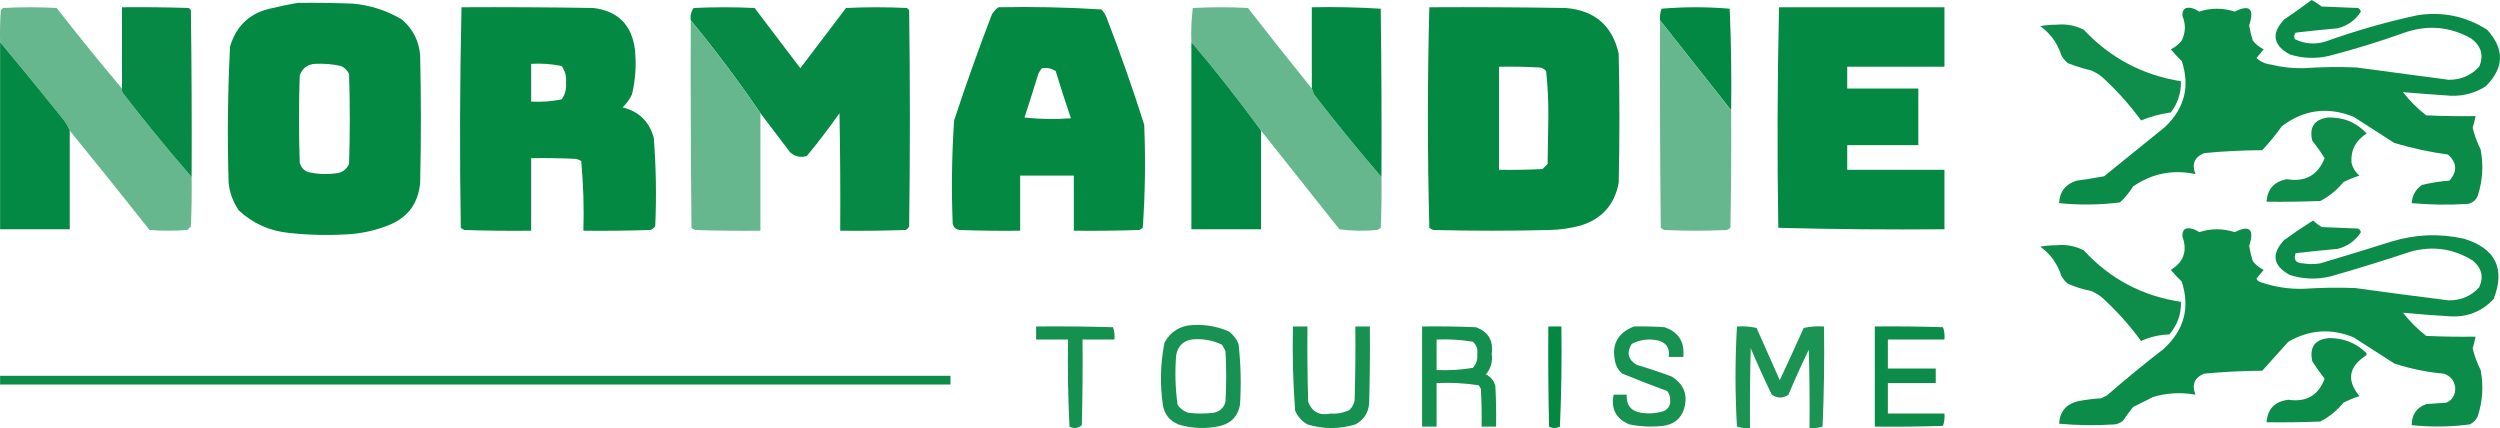<svg xmlns="http://www.w3.org/2000/svg" clip-rule="evenodd" fill-rule="evenodd" image-rendering="optimizeQuality" shape-rendering="geometricPrecision" text-rendering="geometricPrecision" viewBox="139.44 134.5 1722.93 295.08"><path d="m1732.5 134.5c2.43 1.25 4.77 2.75 7 4.5 8.33.333 16.67.667 25 1 1.02.519 1.68 1.353 2 2.5-3.72 5.862-9.05 9.695-16 11.5-9.73.873-19.39 1.873-29 3-1.05 1.388-1.22 2.888-.5 4.5 6.91 3.373 14.08 3.873 21.5 1.5 20.61-7.402 41.61-13.402 63-18 17.36-2.666 33.36.667 48 10 12.14 13.305 11.81 26.305-1 39-7.29 4.609-15.29 6.775-24 6.5-11.06-.742-22.06-1.575-33-2.5 4.67 6 10 11.333 16 16 11.33.5 22.66.667 34 .5-.46 2.703-1.12 5.37-2 8 1.27 5.202 3.1 10.202 5.5 15 2.1 10.819 1.43 21.485-2 32-1.25 2.881-3.42 4.714-6.5 5.5-13.01.833-26.01.666-39-.5.41-5.331 2.74-9.497 7-12.5 6.23-1.557 12.57-2.557 19-3 5.62-6.346 5.28-12.346-1-18-12.52-1.698-24.85-4.365-37-8-9.33-6-18.67-12-28-18-17.83-7.166-34.33-5-49.5 6.5-4.12 5.791-8.62 11.291-13.5 16.5-13.39.075-26.72.742-40 2-6.73 2.777-8.73 7.611-6 14.5-15.59-3.35-29.92-.517-43 8.5-2.52 4.034-5.52 7.701-9 11-13.96 1.742-27.96 1.909-42 .5.4-7.905 4.4-13.072 12-15.5 6.4-.836 12.73-1.836 19-3 14-11.333 28-22.667 42-34 13.52-12.869 17.35-28.036 11.5-45.5-2.68-2.516-5.18-5.183-7.5-8 2.88-1.381 5.38-3.381 7.5-6 2.73-5.648 2.9-11.314.5-17-.21-4.502 1.79-6.335 6-5.5 2.04.454 3.87 1.287 5.5 2.5 8.18-2.647 16.35-2.647 24.5 0 10.39-5.186 13.72-2.02 10 9.5.58 3.564 1.41 7.064 2.5 10.5 2.12 2.619 4.62 4.619 7.5 6-1.67 2-3.33 4-5 6 2.78 2.544 6.11 4.044 10 4.5 7.39 1.843 14.89 2.676 22.5 2.5 12.16-.86 24.33-1.027 36.5-.5 21.17 2.891 42.34 5.724 63.5 8.5 8.36.004 15.36-2.996 21-9 3.31-7.749 1.48-14.249-5.5-19.5-14.67-8.199-30-9.533-46-4-17.09 6.139-34.42 11.473-52 16-9.08 2.131-18.08 1.798-27-1-11.57-6.351-12.91-14.351-4-24 6.51-4.363 12.85-8.863 19-13.5z" fill="#008740" opacity=".958"/><path d="m344.5 136.5c12.671-.167 25.338 0 38 .5 12.212 1.071 23.545 4.738 34 11 7.472 6.444 11.639 14.61 12.5 24.5.667 29.333.667 58.667 0 88-1.354 14.549-8.854 24.382-22.5 29.5-9.008 3.502-18.341 5.502-28 6-13.364.805-26.698.472-40-1-13.307-1.318-24.807-6.484-34.5-15.5-3.911-5.729-6.244-12.063-7-19-.954-31.368-.621-62.701 1-94 4.422-14.751 14.256-23.585 29.5-26.5 5.765-1.386 11.431-2.552 17-3.5zm12 42c6.077-.304 12.077.196 18 1.5 2.5 1.167 4.333 3 5.5 5.5.667 20.667.667 41.333 0 62-1.868 4.021-5.035 6.187-9.5 6.5-6.402.818-12.735.484-19-1-2.928-1.26-4.761-3.427-5.5-6.5-.667-20-.667-40 0-60 1.808-4.978 5.308-7.645 10.5-8z" fill="#008740" opacity=".982"/><path d="m223.5 195.5c-.149 1.052.017 2.052.5 3 15.373 19.857 31.206 39.19 47.5 58 .167 11.338 0 22.672-.5 34-.833.833-1.667 1.667-2.5 2.5-8.667.667-17.333.667-26 0-18.197-23.021-36.531-45.855-55-68.5-1.309-3.278-3.142-6.278-5.5-9-14.031-17.522-28.198-34.856-42.5-52-.166-7.341 0-14.674.5-22l1.5-1.5c12.333-.667 24.667-.667 37 0 14.66 18.845 29.66 37.345 45 55.5z" fill="#65b68c" opacity=".982"/><path d="m271.5 256.5c-16.294-18.81-32.127-38.143-47.5-58-.483-.948-.649-1.948-.5-3 0-18.667 0-37.333 0-56 15.337-.167 30.67 0 46 .5l1.5 1.5c.5 38.332.667 76.665.5 115z" fill="#008741" opacity=".979"/><path d="m457.5 139.5c30.335-.167 60.668 0 91 .5 16.824 2.157 26.324 11.657 28.5 28.5 1.096 10.475.429 20.808-2 31-1.586 3.419-3.752 6.419-6.5 9 11.318 2.819 18.485 9.819 21.5 21 1.593 20.296 1.927 40.629 1 61-.903 1.201-2.069 2.035-3.5 2.5-15.33.5-30.663.667-46 .5.47-16.096-.03-32.096-1.5-48-1.067-.691-2.234-1.191-3.5-1.5-10.328-.5-20.661-.666-31-.5v50c-15.337.167-30.67 0-46-.5-.916-.374-1.75-.874-2.5-1.5-.828-50.737-.662-101.404.5-152zm48 39c7.115-.425 14.115.075 21 1.5 2.433 3.385 3.433 7.218 3 11.5.429 4.244-.571 8.078-3 11.5-6.911 1.384-13.911 1.884-21 1.5 0-8.667 0-17.333 0-26z" fill="#008740" opacity=".982"/><path d="m663.5 212.5c-15.029-22.058-31.029-43.391-48-64-.48-3.185.186-6.019 2-8.5 14-.667 28-.667 42 0 10.5 13.833 21 27.667 31.5 41.5 10.5-13.833 21-27.667 31.5-41.5 14-.667 28-.667 42 0l1.5 1.5c.667 49.667.667 99.333 0 149-.5 1.167-1.333 2-2.5 2.5-14.996.5-29.996.667-45 .5.167-27.002 0-54.002-.5-81-7.116 10.118-14.616 19.951-22.5 29.5-4.409 1.262-8.243.428-11.5-2.5-6.854-9.068-13.687-18.068-20.5-27z" fill="#008741" opacity=".98"/><path d="m827.5 139.5c23.757-.48 47.424.02 71 1.5 1.541 1.579 2.708 3.413 3.5 5.5 9.467 24.403 18.134 49.069 26 74 .979 23.755.646 47.421-1 71-.75.626-1.584 1.126-2.5 1.5-14.996.5-29.996.667-45 .5 0-12.667 0-25.333 0-38-12.333 0-24.667 0-37 0v38c-14.004.167-28.004 0-42-.5-2.505-.51-4.005-2.01-4.5-4.5-.938-23.703-.605-47.37 1-71 8.072-24.55 16.739-48.883 26-73 1.193-1.997 2.693-3.664 4.5-5zm30 42c3.507-.506 6.674.16 9.5 2 3.308 10.923 6.808 21.756 10.5 32.5-10.682.832-21.349.666-32-.5 3.266-9.964 6.432-19.964 9.5-30 .662-1.484 1.496-2.817 2.5-4z" fill="#008740" opacity=".983"/><path d="m1043.5 195.5c.59 1.266 1.09 2.599 1.5 4 15.04 19.437 30.54 38.437 46.5 57 .17 11.671 0 23.338-.5 35-.75.626-1.58 1.126-2.5 1.5-8.69.832-17.35.665-26-.5-18.02-22.736-36.02-45.403-54-68-15.244-20.913-31.244-41.246-48-61-.315-7.92.018-15.753 1-23.5 12.667-.667 25.333-.667 38 0 14.53 18.687 29.2 37.187 44 55.5z" fill="#65b68c" opacity=".986"/><path d="m1091.5 256.5c-15.96-18.563-31.46-37.563-46.5-57-.41-1.401-.91-2.734-1.5-4 0-18.667 0-37.333 0-56 15.91-.325 31.74.009 47.5 1 .5 38.665.67 77.332.5 116z" fill="#008741" opacity=".989"/><path d="m1124.5 139.5c31.34-.167 62.67 0 94 .5 19.98 1.66 32.15 12.16 36.5 31.5.67 29.667.67 59.333 0 89-2.86 15.198-11.7 25.031-26.5 29.5-6.88 1.823-13.88 2.823-21 3-26.67.667-53.33.667-80 0-1.12-.249-2.12-.749-3-1.5-1.33-50.667-1.33-101.333 0-152zm48 41c9.34-.166 18.67 0 28 .5 1.83.273 3.33 1.107 4.5 2.5 1.15 10.907 1.65 21.907 1.5 33-.17 10.333-.33 20.667-.5 31-1.17 1.167-2.33 2.333-3.5 3.5-9.99.5-19.99.666-30 .5 0-23.667 0-47.333 0-71z" fill="#008740" opacity=".983"/><path d="m1332.5 210.5c-16.33-20.667-32.67-41.333-49-62-.23-2.749.11-5.416 1-8 15.67-1.333 31.33-1.333 47 0 .99 23.288 1.32 46.621 1 70z" fill="#008741" opacity=".988"/><path d="m1365.5 139.5h114v41c-22.33 0-44.67 0-67 0v15h49v39c-16.33 0-32.67 0-49 0v17h67v41c-38.24.33-76.41-.004-114.5-1-.83-50.737-.66-101.404.5-152z" fill="#008740" opacity=".984"/><path d="m1283.5 148.5c16.33 20.667 32.67 41.333 49 62 .17 27.002 0 54.002-.5 81-.75.626-1.58 1.126-2.5 1.5-14.33.667-28.67.667-43 0-.92-.374-1.75-.874-2.5-1.5-.5-47.666-.67-95.332-.5-143z" fill="#65b68c" opacity=".983"/><path d="m615.5 148.5c16.971 20.609 32.971 41.942 48 64v81c-15.004.167-30.004 0-45-.5-.916-.374-1.75-.874-2.5-1.5-.5-47.666-.667-95.332-.5-143z" fill="#65b68c" opacity=".983"/><path d="m1545.5 152.5c3.65-.665 7.48-.999 11.5-1 6.55-.62 12.71.547 18.5 3.5 18.29 19.448 40.62 31.281 67 35.5.16 8.005-2.17 15.172-7 21.5-7.04.969-13.88 2.803-20.5 5.5-8.03-11.041-17.2-21.208-27.5-30.5-2.17-1.586-4.5-2.92-7-4-5.47-1.292-10.81-2.959-16-5-1.86-1.558-3.36-3.391-4.5-5.5-2.64-8.293-7.47-14.959-14.5-20z" fill="#008740" opacity=".945"/><path d="m139.5 163.5c14.302 17.144 28.469 34.478 42.5 52 2.358 2.722 4.191 5.722 5.5 9v68c-16 0-32 0-48 0 0-43 0-86 0-129z" fill="#008741" opacity=".983"/><path d="m960.5 163.5c16.756 19.754 32.756 40.087 48 61v68c-16 0-32 0-48 0 0-43 0-86 0-129z" fill="#008741" opacity=".986"/><g fill="#008740"><path d="m1743.5 215.5c10.75-.421 19.75 3.246 27 11-7.53 4.723-11.03 11.39-10.5 20 .82 3.635 2.65 6.635 5.5 9-3.78 1.205-7.45 2.705-11 4.5-4.46 5.47-9.8 9.803-16 13-12.33.5-24.66.667-37 .5.55-8.721 5.21-13.887 14-15.5 12.72 2.068 21.38-2.766 26-14.5-2.57-4.136-5.41-8.136-8.5-12-2.23-9.229 1.27-14.562 10.5-16z" opacity=".948"/><path d="m1733.5 286.5c1.84 1.668 3.84 3.168 6 4.5 8.33.333 16.67.667 25 1 1.02.519 1.68 1.353 2 2.5-3.72 5.862-9.05 9.695-16 11.5-9.7.9-19.37 1.9-29 3-1.61 4.421.06 6.754 5 7 4 .667 8 .667 12 0 16.38-4.845 32.71-9.845 49-15 16.5-5.058 33.17-5.725 50-2 21.79 6.717 28.62 20.55 20.5 41.5-8.04 8.684-18.04 12.684-30 12-10.9-.633-21.73-1.467-32.5-2.5 4.67 6 10 11.333 16 16 11.33.5 22.66.667 34 .5-.46 2.703-1.12 5.37-2 8 1.27 5.202 3.1 10.202 5.5 15 2.1 10.819 1.43 21.485-2 32-1.17 2.5-3 4.333-5.5 5.5-13.3 1.737-26.63 1.904-40 .5.03-7.269 3.37-12.103 10-14.5 4.67-.333 9.33-.667 14-1 4.26-2.122 6.26-5.622 6-10.5-.67-4.839-3.34-8.006-8-9.5-11.61-1.045-22.94-3.379-34-7-9.33-6-18.67-12-28-18-15.48-6.373-30.48-5.373-45 3-6 6.667-12 13.333-18 20-13.39.075-26.72.742-40 2-6.73 2.777-8.73 7.611-6 14.5-9.8-1.747-19.47-1.247-29 1.5-4.67 2.333-9.33 4.667-14 7-2.46 3.078-4.79 6.244-7 9.5-1.72 1.434-3.72 2.267-6 2.5-12.68.833-25.35.666-38-.5.5-8.337 4.83-13.504 13-15.5 5.28-1.026 10.62-1.693 16-2 1.33-.667 2.67-1.333 4-2 12.71-11.045 25.71-21.711 39-32 14.22-12.964 18.39-28.464 12.5-46.5-2.68-2.516-5.18-5.183-7.5-8 8.89-5.422 11.56-13.089 8-23-.21-4.502 1.79-6.335 6-5.5 2.04.454 3.87 1.287 5.5 2.5 8.18-2.645 16.35-2.645 24.5 0 10.39-5.177 13.73-2.01 10 9.5.58 3.564 1.41 7.064 2.5 10.5 2.12 2.619 4.62 4.619 7.5 6-1.67 2-3.33 4-5 6 .59 1.299 1.59 2.132 3 2.5 9.72 3.342 19.72 4.842 30 4.5 11.66-.773 23.33-.939 35-.5 21.49 2.998 42.99 5.831 64.5 8.5 8.39.097 15.39-2.903 21-9 3.29-7.166 1.79-13.332-4.5-18.5-13.42-8.25-27.75-10.25-43-6-18.21 6.071-36.55 11.737-55 17-9.44 2.262-18.77 1.929-28-1-11.57-6.306-12.9-14.306-4-24 6.57-4.755 13.24-9.255 20-13.5z" opacity=".956"/><path d="m1545.5 304.5c3.65-.665 7.48-.999 11.5-1 6.55-.62 12.71.547 18.5 3.5 18.11 19.724 40.45 31.557 67 35.5.2 8.558-2.46 16.058-8 22.5-6.82.163-13.32 1.663-19.5 4.5-8.03-11.041-17.2-21.208-27.5-30.5-2.17-1.586-4.5-2.92-7-4-5.54-1.051-10.87-2.717-16-5-1.86-1.558-3.36-3.391-4.5-5.5-2.64-8.293-7.47-14.959-14.5-20z" opacity=".946"/><path d="m961.5 358.5c8.729-.492 17.062 1.008 25 4.5 2.933 2.264 5.1 5.098 6.5 8.5 1.595 13.944 1.928 27.944 1 42-1.423 7.754-5.923 12.588-13.5 14.5-9.772 2.248-19.439 1.915-29-1-5.664-2.332-9.164-6.499-10.5-12.5-2.261-14.75-1.928-29.416 1-44 4.289-7.596 10.789-11.596 19.5-12zm-1 10c7.377-.811 14.377.356 21 3.5.96 1.419 1.793 2.919 2.5 4.5.667 11.667.667 23.333 0 35-1.27 4.27-4.104 6.77-8.5 7.5-5.667.667-11.333.667-17 0-3.125-.979-5.625-2.813-7.5-5.5-1.576-11.275-1.909-22.608-1-34 1.014-6.178 4.514-9.845 10.5-11z" opacity=".905"/><path d="m853.5 359.5c17.67-.167 35.336 0 53 .5.944 2.719 1.277 5.552 1 8.5-7.333 0-14.667 0-22 0 .167 19.669 0 39.336-.5 59-2.553 2.229-5.386 2.562-8.5 1-1-19.989-1.333-39.989-1-60-7.333 0-14.667 0-22 0 0-3 0-6 0-9z" opacity=".921"/><path d="m1030.5 359.5h10c-.17 17.337 0 34.67.5 52 2.79 6.981 7.96 9.647 15.5 8 4.6.342 8.94-.491 13-2.5 1.82-1.8 2.98-3.966 3.5-6.5.5-16.997.67-33.997.5-51h10c.17 17.67 0 35.336-.5 53-.54 6.593-3.71 11.426-9.5 14.5-11 3.333-22 3.333-33 0-3.89-2.222-6.72-5.388-8.5-9.5-1.45-19.279-1.95-38.612-1.5-58z" opacity=".911"/><path d="m1119.5 359.5c12.34-.167 24.67 0 37 .5 8.63 3.074 12.29 9.241 11 18.5.72 5.293-.61 9.96-4 14 3.35 1.707 5.52 4.374 6.5 8 .5 9.327.67 18.661.5 28-3.33 0-6.67 0-10 0 .17-8.673 0-17.34-.5-26-.37-.916-.87-1.75-1.5-2.5-9.56-1.448-19.23-1.948-29-1.5v30c-3.33 0-6.67 0-10 0 0-23 0-46 0-69zm10 9c8.4-.37 16.74.13 25 1.5 2.5 2.219 3.5 5.052 3 8.5.44 3.68-.56 6.847-3 9.5-8.25 1.406-16.58 1.906-25 1.5 0-7 0-14 0-21z" opacity=".923"/><path d="m1206.5 359.5h9c.33 23.01 0 46.01-1 69-2.53 1.288-5.03 1.288-7.5 0-.5-22.998-.67-45.998-.5-69z" opacity=".987"/><path d="m1265.5 359.5c7.01-.166 14.01 0 21 .5 9.73 3.262 14.06 10.096 13 20.5-3.33 0-6.67 0-10 0 .84-6.356-1.83-10.19-8-11.5-6.17-1.169-12.01-.336-17.5 2.5-3.76 6.051-2.59 10.885 3.5 14.5 8.11 2.36 16.11 5.027 24 8 8.52 5.229 11.35 12.729 8.5 22.5-2.36 6.785-7.2 10.618-14.5 11.5-7.73.856-15.4.523-23-1-9.27-3.703-12.94-10.536-11-20.5h9c-.33 7.211 3.01 11.377 10 12.5 5.07.751 10.07.418 15-1 3.5-1.323 5.16-3.823 5-7.5.1-2.426-.57-4.593-2-6.5-10.4-3.801-20.73-7.801-31-12-2.12-1.731-3.62-3.898-4.5-6.5-3.5-12.66.67-21.327 12.5-26z" opacity=".911"/><path d="m1336.5 359.5c4.6-.3 9.1.033 13.5 1 5.33 12 10.67 24 16 36 5.6-11.958 11.1-23.958 16.5-36 4.62-.993 9.29-1.327 14-1 .33 23.01 0 46.01-1 69-2.92.907-5.92 1.24-9 1 .17-18.003 0-36.003-.5-54-4.94 10.215-9.61 20.548-14 31-3.8 2.633-7.63 2.633-11.5 0-5.11-10.548-9.94-21.214-14.5-32-.5 18.33-.67 36.664-.5 55-3.08.24-6.08-.093-9-1-1.32-23.065-1.32-46.065 0-69z" opacity=".897"/><path d="m1431.5 359.5c15.67-.167 31.34 0 47 .5.94 2.719 1.28 5.552 1 8.5-13 0-26 0-39 0v20h33v10c-11 0-22 0-33 0v21h39c.28 2.948-.06 5.781-1 8.5-15.66.5-31.33.667-47 .5 0-23 0-46 0-69z" opacity=".95"/><path d="m1744.5 367.5c9.88-.096 18.38 3.237 25.5 10 .67.667.67 1.333 0 2-11.97 7.77-13.47 17.103-4.5 28-3.78 1.205-7.45 2.705-11 4.5-4.46 5.47-9.8 9.803-16 13-12.33.5-24.66.667-37 .5.68-9.182 5.68-14.348 15-15.5 12.37 1.823 20.7-3.01 25-14.5-2.99-3.836-5.83-7.836-8.5-12-2.11-9.714 1.73-15.047 11.5-16z" opacity=".95"/><path d="m139.5 393.5h655v6c-218.333 0-436.667 0-655 0 0-2 0-4 0-6z" opacity=".957"/></g></svg>